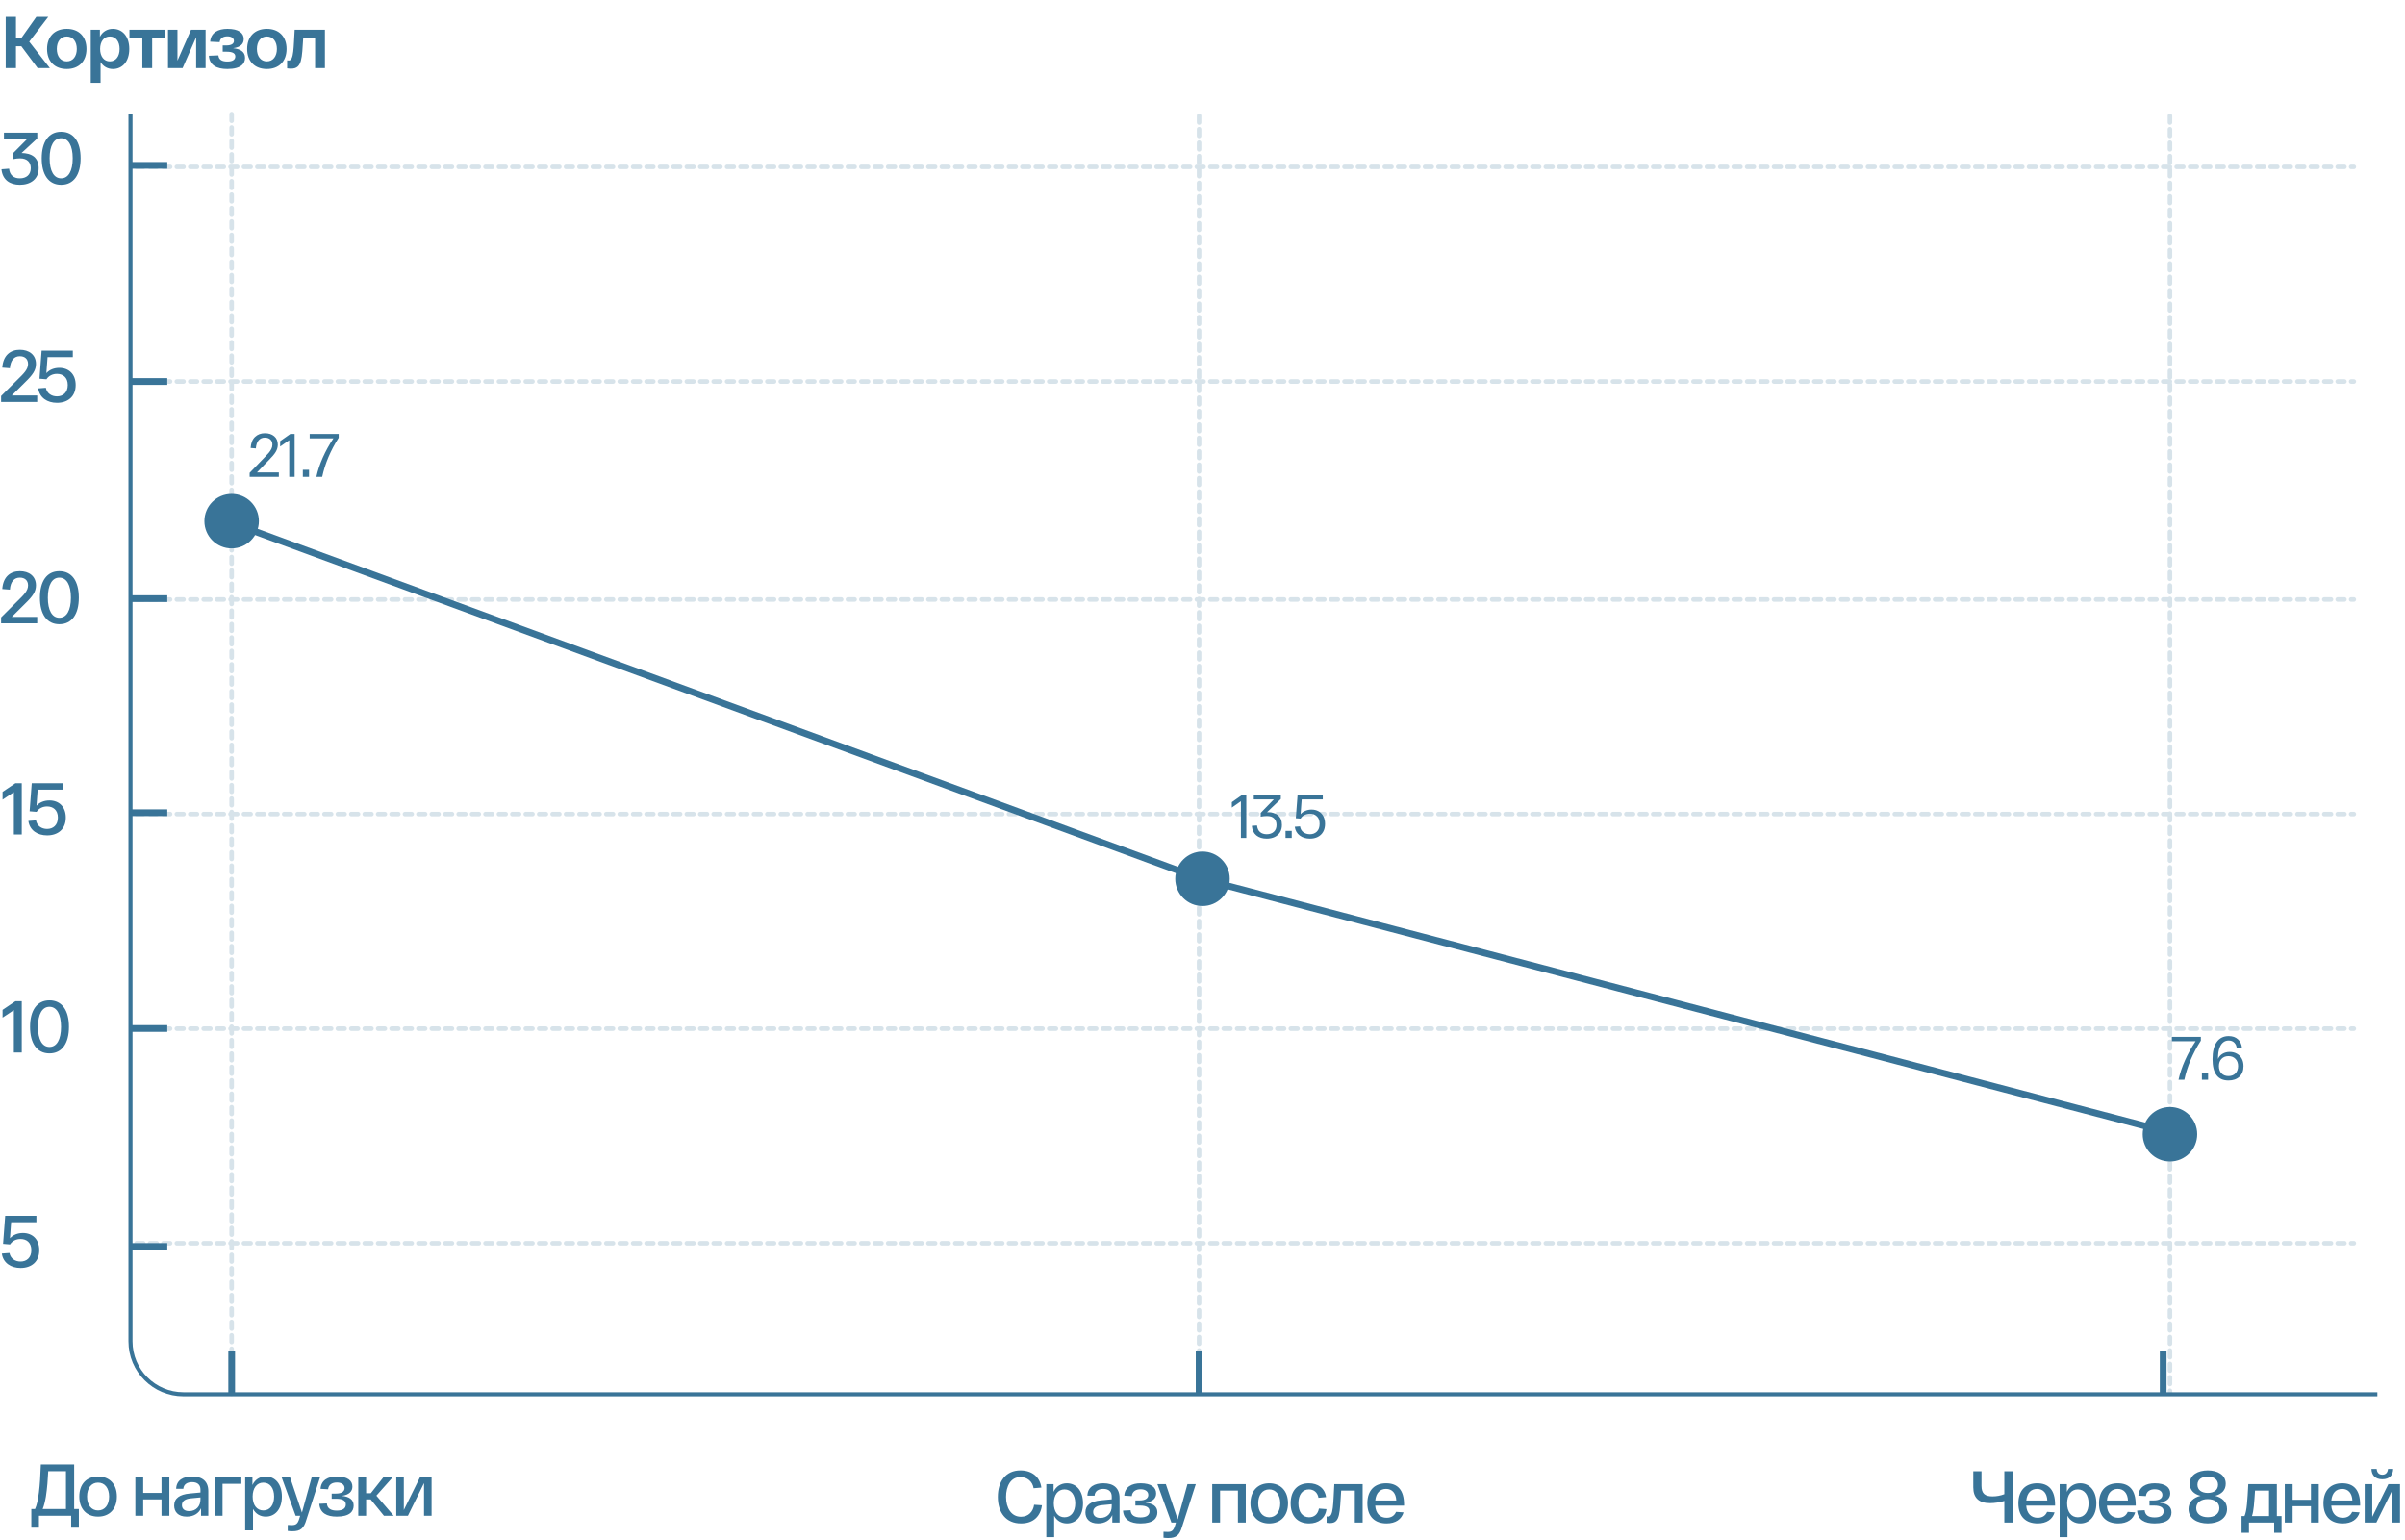 <?xml version="1.0" encoding="UTF-8"?> <svg xmlns="http://www.w3.org/2000/svg" width="706" height="452" viewBox="0 0 706 452" fill="none"><path d="M38.305 33.5V391.917V393.806C38.305 402.383 45.258 409.336 53.835 409.336H697.887" stroke="#397498" stroke-width="1.195"></path><path d="M21.773 443.022H23.149V448.505H20.891V445H11.43V448.505H9.194V443.022H10.29C11.279 440.914 11.774 436.463 11.989 429.948H21.773V443.022ZM19.365 443.022V431.926H14.161C14.053 434.141 13.86 436.958 13.473 439.388C13.236 440.807 12.914 442.097 12.527 443.022H19.365ZM23.279 439.366C23.279 435.711 25.451 433.474 28.784 433.474C32.138 433.474 34.31 435.711 34.31 439.366C34.31 443.022 32.138 445.258 28.784 445.258C25.451 445.258 23.279 443.022 23.279 439.366ZM25.558 439.366C25.558 441.817 26.805 443.452 28.784 443.452C30.783 443.452 32.031 441.817 32.031 439.366C32.031 436.915 30.783 435.28 28.784 435.28C26.805 435.28 25.558 436.915 25.558 439.366ZM39.737 445V433.732H42.038V438.312H47.414V433.732H49.715V445H47.414V440.205H42.038V445H39.737ZM51.127 442.011C51.127 439.839 52.762 438.764 55.665 438.484L58.847 438.183V437.323C58.847 436.076 58.116 435.13 56.396 435.13C54.998 435.13 53.901 435.754 53.815 437.108H51.708C51.794 434.463 53.88 433.474 56.396 433.474C59.449 433.474 61.148 434.936 61.148 437.796V445H59.019V442.807C58.331 444.312 56.869 445.258 54.805 445.258C52.267 445.258 51.127 443.817 51.127 442.011ZM53.407 441.903C53.407 442.871 54.052 443.645 55.514 443.645C57.578 443.645 58.847 442.183 58.847 440.226V439.624L55.966 439.904C54.31 440.076 53.407 440.721 53.407 441.903ZM63.027 445V433.732H70.854V435.624H65.328V445H63.027ZM71.974 449.301V433.732H74.103V435.99C74.834 434.377 76.296 433.474 77.995 433.474C80.747 433.474 82.747 435.646 82.747 439.366C82.747 443.086 80.747 445.258 78.016 445.258C76.403 445.258 75.049 444.462 74.275 443V449.301H71.974ZM74.167 439.366C74.167 441.817 75.371 443.452 77.307 443.452C79.263 443.452 80.468 441.817 80.468 439.366C80.468 436.915 79.263 435.28 77.307 435.28C75.371 435.28 74.167 436.915 74.167 439.366ZM91.498 433.732H93.949L89.949 446.14C89.197 448.742 88.207 449.559 85.842 449.559C85.477 449.559 85.004 449.537 84.466 449.473V447.709C84.896 447.731 85.348 447.752 85.692 447.752C86.853 447.752 87.412 447.387 87.864 445.839L88.121 445H86.788L82.681 433.732H85.154L88.638 444.075L91.498 433.732ZM100.333 439.173C102.355 439.366 103.817 440.14 103.817 442.011C103.817 443.688 102.72 445.258 98.871 445.258C95.947 445.258 93.925 444.204 93.732 441.495L95.947 441.387C96.076 442.893 97.151 443.495 98.871 443.495C100.699 443.495 101.516 442.785 101.516 441.688C101.516 440.635 100.699 440.011 98.677 440.011H97.366V438.506H98.57C100.419 438.506 101.15 437.796 101.15 436.893C101.15 435.861 100.247 435.237 98.893 435.237C97.538 435.237 96.463 435.84 96.312 437.237L94.097 437.108C94.269 434.528 96.312 433.474 98.893 433.474C102.032 433.474 103.451 434.7 103.451 436.442C103.451 437.796 102.591 438.85 100.333 439.173ZM115.563 445H112.703L108.811 440.205H107.477V445H105.176V433.732H107.477V438.398H108.854L112.531 433.732H115.262L110.488 439.108L115.563 445ZM123.274 433.732H126.693V445H124.478V435.409L119.747 445H116.328V433.732H118.543V443.323L123.274 433.732Z" fill="#397498"></path><path d="M292.925 439.474C292.925 434.937 295.247 431.69 299.548 431.69C303.01 431.69 305.289 433.668 305.698 436.743L303.418 436.936C303.117 434.958 301.569 433.646 299.548 433.646C296.645 433.646 295.333 436.42 295.333 439.474C295.333 442.742 296.881 445.301 299.72 445.301C301.978 445.301 303.311 443.71 303.569 441.775L305.87 441.925C305.483 445.086 303.418 447.258 299.72 447.258C295.312 447.258 292.925 444.097 292.925 439.474ZM307.154 451.301V435.732H309.283V437.99C310.014 436.377 311.476 435.474 313.175 435.474C315.927 435.474 317.927 437.646 317.927 441.366C317.927 445.086 315.927 447.258 313.196 447.258C311.583 447.258 310.229 446.462 309.455 445V451.301H307.154ZM309.347 441.366C309.347 443.817 310.551 445.452 312.487 445.452C314.443 445.452 315.648 443.817 315.648 441.366C315.648 438.915 314.443 437.28 312.487 437.28C310.551 437.28 309.347 438.915 309.347 441.366ZM318.628 444.011C318.628 441.839 320.262 440.764 323.165 440.484L326.348 440.183V439.323C326.348 438.076 325.617 437.13 323.897 437.13C322.499 437.13 321.402 437.754 321.316 439.108H319.209C319.295 436.463 321.381 435.474 323.897 435.474C326.95 435.474 328.649 436.936 328.649 439.796V447H326.52V444.807C325.832 446.312 324.37 447.258 322.305 447.258C319.768 447.258 318.628 445.817 318.628 444.011ZM320.908 443.903C320.908 444.871 321.553 445.645 323.015 445.645C325.079 445.645 326.348 444.183 326.348 442.226V441.624L323.466 441.904C321.811 442.076 320.908 442.721 320.908 443.903ZM336.269 441.173C338.291 441.366 339.753 442.14 339.753 444.011C339.753 445.688 338.656 447.258 334.807 447.258C331.883 447.258 329.861 446.204 329.668 443.495L331.883 443.387C332.012 444.893 333.087 445.495 334.807 445.495C336.635 445.495 337.452 444.785 337.452 443.688C337.452 442.635 336.635 442.011 334.613 442.011H333.302V440.506H334.506C336.355 440.506 337.086 439.796 337.086 438.893C337.086 437.861 336.183 437.237 334.829 437.237C333.474 437.237 332.399 437.84 332.248 439.237L330.033 439.108C330.205 436.528 332.248 435.474 334.829 435.474C337.968 435.474 339.387 436.7 339.387 438.442C339.387 439.796 338.527 440.85 336.269 441.173ZM348.582 435.732H351.033L347.033 448.14C346.281 450.742 345.292 451.559 342.926 451.559C342.561 451.559 342.088 451.537 341.55 451.473V449.709C341.98 449.731 342.432 449.752 342.776 449.752C343.937 449.752 344.496 449.387 344.948 447.839L345.206 447H343.872L339.765 435.732H342.238L345.722 446.075L348.582 435.732ZM355.856 447V435.732H365.704V447H363.403V437.624H358.157V447H355.856ZM367.077 441.366C367.077 437.711 369.249 435.474 372.582 435.474C375.937 435.474 378.108 437.711 378.108 441.366C378.108 445.022 375.937 447.258 372.582 447.258C369.249 447.258 367.077 445.022 367.077 441.366ZM369.357 441.366C369.357 443.817 370.604 445.452 372.582 445.452C374.582 445.452 375.829 443.817 375.829 441.366C375.829 438.915 374.582 437.28 372.582 437.28C370.604 437.28 369.357 438.915 369.357 441.366ZM378.88 441.366C378.88 437.538 380.987 435.474 384.234 435.474C386.836 435.474 388.922 436.872 389.266 439.538L387.051 439.732C386.75 438.076 385.61 437.28 384.234 437.28C382.385 437.28 381.159 438.764 381.159 441.366C381.159 443.968 382.385 445.452 384.299 445.452C385.782 445.452 386.879 444.57 387.18 442.893L389.395 443.065C389.051 445.796 386.987 447.258 384.299 447.258C380.987 447.258 378.88 445.194 378.88 441.366ZM391.691 435.732H400.012V447H397.712V437.624H393.712C393.26 444.011 393.497 447.151 390.465 447.151C390.121 447.151 389.777 447.129 389.433 447.065V445.215C389.669 445.237 389.798 445.237 389.97 445.237C391.433 445.237 391.368 441.431 391.691 435.732ZM401.393 441.366C401.393 437.366 403.694 435.474 406.898 435.474C410.274 435.474 412.166 437.431 412.166 441.753V442.033H403.694C403.866 444.42 405.177 445.602 407.048 445.602C408.468 445.602 409.371 444.936 409.822 443.86L412.016 444.011C411.435 446.011 409.715 447.258 407.048 447.258C403.694 447.258 401.393 445.387 401.393 441.366ZM403.715 440.527H409.887C409.801 438.42 408.683 437.13 406.898 437.13C405.177 437.13 403.93 438.248 403.715 440.527Z" fill="#397498"></path><path d="M81.856 138.704V140H73.288V138.812L77.446 134.51C78.094 133.838 78.574 133.322 78.886 132.962C79.198 132.59 79.456 132.206 79.66 131.81C79.864 131.402 79.966 130.982 79.966 130.55C79.966 129.878 79.762 129.368 79.354 129.02C78.946 128.66 78.412 128.48 77.752 128.48C76.996 128.48 76.384 128.744 75.916 129.272C75.46 129.788 75.19 130.58 75.106 131.648L73.576 131.522C73.672 130.082 74.098 129.002 74.854 128.282C75.61 127.55 76.576 127.184 77.752 127.184C78.88 127.184 79.792 127.478 80.488 128.066C81.196 128.654 81.55 129.482 81.55 130.55C81.55 131.294 81.346 132.002 80.938 132.674C80.542 133.334 79.852 134.156 78.868 135.14L75.43 138.704H81.856ZM86.492 127.4V140H84.908V129.236L82.244 131.09V129.506L85.232 127.4H86.492ZM88.901 137.93H90.719V140H88.901V137.93ZM99.424 127.4V128.516C97.024 132.284 95.41 136.112 94.582 140H92.872C93.28 138.128 93.91 136.238 94.762 134.33C95.614 132.41 96.652 130.532 97.876 128.696H90.91V127.4H99.424Z" fill="#397498"></path><path d="M365.86 233.4V246H364.276V235.236L361.612 237.09V235.506L364.6 233.4H365.86ZM375.128 239.34C375.92 239.964 376.316 240.912 376.316 242.184C376.316 243.036 376.124 243.768 375.74 244.38C375.356 244.98 374.828 245.436 374.156 245.748C373.484 246.06 372.716 246.216 371.852 246.216C370.628 246.216 369.62 245.904 368.828 245.28C368.048 244.644 367.598 243.702 367.478 242.454L369.008 242.346C369.104 243.222 369.404 243.87 369.908 244.29C370.412 244.71 371.06 244.92 371.852 244.92C372.716 244.92 373.412 244.68 373.94 244.2C374.468 243.72 374.732 243.048 374.732 242.184C374.732 241.392 374.492 240.756 374.012 240.276C373.532 239.796 372.83 239.556 371.906 239.556C371.354 239.556 370.748 239.628 370.088 239.772V238.656L373.94 234.696H368.054V233.4H375.992V234.57L371.924 238.476C373.328 238.44 374.396 238.728 375.128 239.34ZM377.376 243.93H379.194V246H377.376V243.93ZM384.999 237.684C385.779 237.684 386.469 237.852 387.069 238.188C387.669 238.512 388.137 238.992 388.473 239.628C388.809 240.264 388.977 241.014 388.977 241.878C388.977 242.79 388.785 243.576 388.401 244.236C388.029 244.884 387.507 245.376 386.835 245.712C386.175 246.048 385.413 246.216 384.549 246.216C383.361 246.216 382.359 245.91 381.543 245.298C380.727 244.686 380.241 243.828 380.085 242.724L381.633 242.616C381.753 243.36 382.077 243.93 382.605 244.326C383.145 244.722 383.793 244.92 384.549 244.92C385.365 244.92 386.037 244.662 386.565 244.146C387.105 243.618 387.375 242.862 387.375 241.878C387.375 240.894 387.105 240.15 386.565 239.646C386.037 239.142 385.371 238.89 384.567 238.89C384.003 238.89 383.469 239.016 382.965 239.268C382.473 239.508 382.083 239.862 381.795 240.33L380.391 240.222L380.913 233.4H388.311V234.696H382.119L381.795 239.016C382.167 238.596 382.635 238.272 383.199 238.044C383.763 237.804 384.363 237.684 384.999 237.684Z" fill="#397498"></path><path d="M646.072 304.4V305.516C643.672 309.284 642.058 313.112 641.23 317H639.52C639.928 315.128 640.558 313.238 641.41 311.33C642.262 309.41 643.3 307.532 644.524 305.696H637.558V304.4H646.072ZM646.379 314.93H648.197V317H646.379V314.93ZM654.543 308.828C655.311 308.828 656.001 308.996 656.613 309.332C657.225 309.656 657.705 310.13 658.053 310.754C658.413 311.378 658.593 312.122 658.593 312.986C658.593 314.306 658.197 315.344 657.405 316.1C656.613 316.844 655.539 317.216 654.183 317.216C651.063 317.216 649.503 315.134 649.503 310.97C649.503 308.762 649.911 307.082 650.727 305.93C651.555 304.766 652.725 304.184 654.237 304.184C655.365 304.184 656.271 304.496 656.955 305.12C657.651 305.744 658.047 306.59 658.143 307.658L656.613 307.766C656.553 307.082 656.313 306.53 655.893 306.11C655.473 305.69 654.921 305.48 654.237 305.48C653.649 305.48 653.133 305.648 652.689 305.984C652.245 306.32 651.891 306.812 651.627 307.46C651.447 307.904 651.315 308.396 651.231 308.936C651.159 309.476 651.117 310.13 651.105 310.898C651.393 310.238 651.843 309.728 652.455 309.368C653.067 309.008 653.763 308.828 654.543 308.828ZM654.183 315.92C655.035 315.92 655.719 315.656 656.235 315.128C656.751 314.588 657.009 313.874 657.009 312.986C657.009 312.11 656.751 311.408 656.235 310.88C655.719 310.34 655.035 310.07 654.183 310.07C653.331 310.07 652.647 310.34 652.131 310.88C651.627 311.408 651.375 312.11 651.375 312.986C651.375 313.874 651.627 314.588 652.131 315.128C652.647 315.656 653.331 315.92 654.183 315.92Z" fill="#397498"></path><path d="M588.386 431.948H590.795V447H588.386V440.656C587.074 441.065 585.462 441.302 584.215 441.302C580.946 441.302 579.269 439.775 579.269 436.657V431.948H581.677V436.227C581.677 438.549 582.752 439.323 584.924 439.323C586.107 439.323 587.289 439.108 588.386 438.678V431.948ZM592.51 441.366C592.51 437.366 594.811 435.474 598.015 435.474C601.391 435.474 603.283 437.431 603.283 441.753V442.033H594.811C594.983 444.42 596.294 445.602 598.165 445.602C599.584 445.602 600.487 444.936 600.939 443.86L603.132 444.011C602.552 446.011 600.831 447.258 598.165 447.258C594.811 447.258 592.51 445.387 592.51 441.366ZM594.832 440.527H601.004C600.917 438.42 599.799 437.13 598.015 437.13C596.294 437.13 595.047 438.248 594.832 440.527ZM604.62 451.301V435.732H606.749V437.99C607.48 436.377 608.942 435.474 610.641 435.474C613.394 435.474 615.394 437.646 615.394 441.366C615.394 445.086 613.394 447.258 610.663 447.258C609.05 447.258 607.695 446.462 606.921 445V451.301H604.62ZM606.814 441.366C606.814 443.817 608.018 445.452 609.953 445.452C611.91 445.452 613.114 443.817 613.114 441.366C613.114 438.915 611.91 437.28 609.953 437.28C608.018 437.28 606.814 438.915 606.814 441.366ZM616.178 441.366C616.178 437.366 618.479 435.474 621.683 435.474C625.059 435.474 626.951 437.431 626.951 441.753V442.033H618.479C618.651 444.42 619.962 445.602 621.833 445.602C623.252 445.602 624.156 444.936 624.607 443.86L626.8 444.011C626.22 446.011 624.5 447.258 621.833 447.258C618.479 447.258 616.178 445.387 616.178 441.366ZM618.5 440.527H624.672C624.586 438.42 623.467 437.13 621.683 437.13C619.962 437.13 618.715 438.248 618.5 440.527ZM633.967 441.173C635.988 441.366 637.45 442.14 637.45 444.011C637.45 445.688 636.354 447.258 632.505 447.258C629.58 447.258 627.559 446.204 627.365 443.495L629.58 443.387C629.709 444.893 630.784 445.495 632.505 445.495C634.332 445.495 635.15 444.785 635.15 443.688C635.15 442.635 634.332 442.011 632.311 442.011H630.999V440.506H632.204C634.053 440.506 634.784 439.796 634.784 438.893C634.784 437.861 633.881 437.237 632.526 437.237C631.171 437.237 630.096 437.84 629.946 439.237L627.731 439.108C627.903 436.528 629.946 435.474 632.526 435.474C635.666 435.474 637.085 436.7 637.085 438.442C637.085 439.796 636.225 440.85 633.967 441.173ZM650.278 439.151C652.364 439.667 653.761 441.001 653.761 443.043C653.761 445.839 651.138 447.258 648.106 447.258C645.053 447.258 642.451 445.839 642.451 443.043C642.451 441.001 643.848 439.667 645.977 439.151C644.042 438.678 642.816 437.495 642.816 435.603C642.816 432.958 645.268 431.69 648.106 431.69C650.944 431.69 653.374 432.958 653.374 435.603C653.374 437.495 652.192 438.657 650.278 439.151ZM645.074 435.904C645.074 437.474 646.321 438.313 648.106 438.313C649.891 438.313 651.117 437.474 651.117 435.904C651.117 434.356 649.891 433.517 648.106 433.517C646.321 433.517 645.074 434.356 645.074 435.904ZM648.106 445.43C650.02 445.43 651.504 444.506 651.504 442.764C651.504 441.044 650.02 440.119 648.106 440.119C646.192 440.119 644.708 441.044 644.708 442.764C644.708 444.506 646.192 445.43 648.106 445.43ZM668.385 445.108H669.762V450.01H667.59V447H660.193V450.01H658.021V445.108H658.881C659.591 443.538 659.741 440.484 659.999 435.732H668.385V445.108ZM666.085 445.108V437.624H661.977C661.719 441.323 661.612 443.538 661.074 445.108H666.085ZM670.712 447V435.732H673.012V440.312H678.388V435.732H680.689V447H678.388V442.205H673.012V447H670.712ZM682.059 441.366C682.059 437.366 684.36 435.474 687.564 435.474C690.94 435.474 692.832 437.431 692.832 441.753V442.033H684.36C684.532 444.42 685.844 445.602 687.714 445.602C689.134 445.602 690.037 444.936 690.488 443.86L692.682 444.011C692.101 446.011 690.381 447.258 687.714 447.258C684.36 447.258 682.059 445.387 682.059 441.366ZM684.381 440.527H690.553C690.467 438.42 689.349 437.13 687.564 437.13C685.844 437.13 684.596 438.248 684.381 440.527ZM699.352 434.291C697.202 434.291 696.212 433.044 696.148 431.259H697.675C697.739 432.034 698.148 432.958 699.352 432.958C700.556 432.958 700.943 432.034 701.029 431.259H702.534C702.47 433.044 701.502 434.291 699.352 434.291ZM701.115 435.732H704.534V447H702.319V437.409L697.589 447H694.17V435.732H696.385V445.323L701.115 435.732Z" fill="#397498"></path><path d="M6.731 362.001C9.505 362.001 11.526 363.829 11.526 367.033C11.526 370.43 9.225 372.258 6.042 372.258C3.226 372.258 0.925 370.796 0.538 368.022L2.774 367.85C3.096 369.549 4.494 370.366 6.042 370.366C7.784 370.366 9.203 369.269 9.203 367.033C9.203 364.753 7.741 363.764 6.042 363.764C4.795 363.764 3.634 364.28 2.946 365.355L0.903 365.183L1.527 356.948H10.687V358.84H3.269L2.924 363.549C3.849 362.538 5.204 362.001 6.731 362.001Z" fill="#397498"></path><path d="M4.516 293.948H6.387V309H4.064V296.571L0.753 298.764V296.485L4.516 293.948ZM8.824 301.474C8.824 296.657 10.845 293.69 14.522 293.69C18.221 293.69 20.242 296.657 20.242 301.474C20.242 306.291 18.221 309.258 14.522 309.258C10.845 309.258 8.824 306.291 8.824 301.474ZM11.146 301.474C11.146 305.215 12.415 307.366 14.522 307.366C16.651 307.366 17.92 305.215 17.92 301.474C17.92 297.732 16.651 295.582 14.522 295.582C12.415 295.582 11.146 297.732 11.146 301.474Z" fill="#397498"></path><path d="M4.516 229.948H6.387V245H4.064V232.571L0.753 234.764V232.485L4.516 229.948ZM14.522 235.001C17.296 235.001 19.317 236.829 19.317 240.033C19.317 243.43 17.017 245.258 13.834 245.258C11.017 245.258 8.716 243.796 8.329 241.022L10.566 240.85C10.888 242.549 12.286 243.366 13.834 243.366C15.576 243.366 16.995 242.269 16.995 240.033C16.995 237.753 15.533 236.764 13.834 236.764C12.587 236.764 11.426 237.28 10.738 238.355L8.695 238.183L9.318 229.948H18.479V231.84H11.06L10.716 236.549C11.641 235.538 12.995 235.001 14.522 235.001Z" fill="#397498"></path><path d="M3.462 181.108H10.924V183H0.323V181.258L5.204 176.398C6.967 174.678 8.236 173.452 8.236 171.861C8.236 170.356 7.225 169.582 5.827 169.582C4.258 169.582 3.096 170.636 2.903 173.108L0.667 172.936C0.925 169.281 3.075 167.69 5.827 167.69C8.472 167.69 10.558 169.109 10.558 171.861C10.558 173.667 9.655 175.022 7.333 177.259L3.462 181.108ZM11.722 175.474C11.722 170.657 13.743 167.69 17.42 167.69C21.119 167.69 23.14 170.657 23.14 175.474C23.14 180.291 21.119 183.258 17.42 183.258C13.743 183.258 11.722 180.291 11.722 175.474ZM14.044 175.474C14.044 179.215 15.313 181.366 17.42 181.366C19.549 181.366 20.818 179.215 20.818 175.474C20.818 171.732 19.549 169.582 17.42 169.582C15.313 169.582 14.044 171.732 14.044 175.474Z" fill="#397498"></path><path d="M9.978 46.001C10.902 46.775 11.354 47.936 11.354 49.377C11.354 52.645 8.902 54.258 5.827 54.258C2.903 54.258 0.731 52.817 0.43 49.699L2.666 49.527C2.881 51.527 4.107 52.366 5.827 52.366C7.72 52.366 9.031 51.312 9.031 49.377C9.031 47.7 8.042 46.495 5.892 46.495C5.354 46.495 4.623 46.56 3.677 46.753V45.141L7.956 40.84H1.161V38.948H10.945V40.646L6.322 44.925C7.72 44.947 9.053 45.248 9.978 46.001ZM12.247 46.474C12.247 41.657 14.268 38.69 17.945 38.69C21.644 38.69 23.665 41.657 23.665 46.474C23.665 51.291 21.644 54.258 17.945 54.258C14.268 54.258 12.247 51.291 12.247 46.474ZM14.569 46.474C14.569 50.215 15.838 52.366 17.945 52.366C20.074 52.366 21.343 50.215 21.343 46.474C21.343 42.732 20.074 40.582 17.945 40.582C15.838 40.582 14.569 42.732 14.569 46.474Z" fill="#397498"></path><path d="M3.462 116.108H10.924V118H0.323V116.258L5.204 111.398C6.967 109.678 8.236 108.452 8.236 106.861C8.236 105.356 7.225 104.582 5.827 104.582C4.258 104.582 3.096 105.636 2.903 108.108L0.667 107.936C0.925 104.281 3.075 102.69 5.827 102.69C8.472 102.69 10.558 104.109 10.558 106.861C10.558 108.667 9.655 110.022 7.333 112.259L3.462 116.108ZM17.42 108.001C20.194 108.001 22.215 109.829 22.215 113.033C22.215 116.43 19.915 118.258 16.732 118.258C13.915 118.258 11.614 116.796 11.227 114.022L13.463 113.85C13.786 115.549 15.184 116.366 16.732 116.366C18.474 116.366 19.893 115.269 19.893 113.033C19.893 110.753 18.431 109.764 16.732 109.764C15.485 109.764 14.324 110.28 13.636 111.355L11.593 111.183L12.216 102.948H21.377V104.84H13.958L13.614 109.549C14.539 108.538 15.893 108.001 17.42 108.001Z" fill="#397498"></path><g opacity="0.2"><path d="M40.086 239H690.977" stroke="#397498" stroke-width="1.341" stroke-linecap="round" stroke-dasharray="1.97 1.97"></path><path d="M40.086 302H690.977" stroke="#397498" stroke-width="1.341" stroke-linecap="round" stroke-dasharray="1.97 1.97"></path><path d="M40.086 365H690.977" stroke="#397498" stroke-width="1.341" stroke-linecap="round" stroke-dasharray="1.97 1.97"></path><path d="M40.086 176H690.977" stroke="#397498" stroke-width="1.341" stroke-linecap="round" stroke-dasharray="1.97 1.97"></path><path d="M40.086 112H690.977" stroke="#397498" stroke-width="1.341" stroke-linecap="round" stroke-dasharray="1.97 1.97"></path><path d="M40.086 49H690.977" stroke="#397498" stroke-width="1.341" stroke-linecap="round" stroke-dasharray="1.97 1.97"></path><path d="M68 33.5V409.196" stroke="#397498" stroke-width="1.341" stroke-linecap="round" stroke-dasharray="1.97 1.97"></path><path d="M352 34L352 409" stroke="#397498" stroke-width="1.341" stroke-linecap="round" stroke-dasharray="1.97 1.97"></path><path d="M637 34L637 409" stroke="#397498" stroke-width="1.341" stroke-linecap="round" stroke-dasharray="1.97 1.97"></path></g><path d="M68 153.5L352.5 258L637 332.5" stroke="#397498" stroke-width="1.975"></path><circle cx="68" cy="153" r="7.506" fill="#397498" stroke="#397498" stroke-width="0.987"></circle><circle cx="637" cy="333" r="7.506" fill="#397498" stroke="#397498" stroke-width="0.987"></circle><circle cx="353" cy="258" r="7.506" fill="#397498" stroke="#397498" stroke-width="0.987"></circle><line x1="68.013" y1="409.196" x2="68.013" y2="396.505" stroke="#397498" stroke-width="1.975"></line><line x1="352.013" y1="409.196" x2="352.013" y2="396.505" stroke="#397498" stroke-width="1.975"></line><line x1="38.086" y1="301.95" x2="49.109" y2="301.95" stroke="#397498" stroke-width="1.975"></line><line x1="38.086" y1="365.95" x2="49.109" y2="365.95" stroke="#397498" stroke-width="1.975"></line><line x1="38.086" y1="238.605" x2="49.109" y2="238.605" stroke="#397498" stroke-width="1.975"></line><line x1="38.086" y1="175.751" x2="49.109" y2="175.751" stroke="#397498" stroke-width="1.975"></line><line x1="38.086" y1="112.002" x2="49.109" y2="112.002" stroke="#397498" stroke-width="1.975"></line><line x1="38.086" y1="48.552" x2="49.109" y2="48.552" stroke="#397498" stroke-width="1.975"></line><line x1="635.013" y1="409.196" x2="635.013" y2="396.505" stroke="#397498" stroke-width="1.975"></line><path d="M14.644 20H11.053L6.258 13.57H4.688V20H1.677V4.948H4.688V11.27H6.193L10.666 4.948H14.171L8.58 12.237L14.644 20ZM13.816 14.366C13.816 10.71 16.073 8.474 19.6 8.474C23.127 8.474 25.384 10.71 25.384 14.366C25.384 18.022 23.127 20.258 19.6 20.258C16.073 20.258 13.816 18.022 13.816 14.366ZM16.676 14.366C16.676 16.516 17.794 18.022 19.6 18.022C21.428 18.022 22.546 16.516 22.546 14.366C22.546 12.216 21.428 10.71 19.6 10.71C17.794 10.71 16.676 12.216 16.676 14.366ZM26.639 24.301V8.732H29.327V10.796C30.122 9.248 31.542 8.474 33.133 8.474C35.907 8.474 37.95 10.646 37.95 14.366C37.95 18.086 35.907 20.258 33.154 20.258C31.671 20.258 30.337 19.57 29.52 18.215V24.301H26.639ZM29.391 14.366C29.391 16.538 30.488 18.022 32.251 18.022C34.014 18.022 35.111 16.538 35.111 14.366C35.111 12.194 34.014 10.71 32.251 10.71C30.488 10.71 29.391 12.194 29.391 14.366ZM38.001 11.098V8.732H48.408V11.098H44.667V20H41.785V11.098H38.001ZM56.072 8.732H60.351V20H57.577V10.925L53.599 20H49.32V8.732H52.094V17.807L56.072 8.732ZM68.431 14.151C70.388 14.366 71.936 15.076 71.936 16.989C71.936 18.581 70.883 20.258 66.733 20.258C63.636 20.258 61.507 19.161 61.314 16.366L64.109 16.258C64.217 17.527 65.163 18.065 66.733 18.065C68.345 18.065 69.076 17.484 69.076 16.581C69.076 15.678 68.324 15.183 66.561 15.183H65.378V13.334H66.432C68.044 13.334 68.668 12.753 68.668 12.001C68.668 11.162 67.894 10.668 66.754 10.668C65.593 10.668 64.625 11.141 64.475 12.366L61.701 12.237C61.894 9.528 64.088 8.474 66.754 8.474C70.109 8.474 71.549 9.7 71.549 11.442C71.549 12.796 70.732 13.829 68.431 14.151ZM72.555 14.366C72.555 10.71 74.813 8.474 78.34 8.474C81.866 8.474 84.124 10.71 84.124 14.366C84.124 18.022 81.866 20.258 78.34 20.258C74.813 20.258 72.555 18.022 72.555 14.366ZM75.415 14.366C75.415 16.516 76.534 18.022 78.34 18.022C80.168 18.022 81.286 16.516 81.286 14.366C81.286 12.216 80.168 10.71 78.34 10.71C76.534 10.71 75.415 12.216 75.415 14.366ZM86.501 8.732H95.382V20H92.501V11.098H89.017C88.609 16.989 88.759 20.151 85.491 20.151C85.061 20.151 84.652 20.129 84.286 20.064V17.721C84.523 17.764 84.652 17.764 84.802 17.764C86.286 17.764 86.179 13.764 86.501 8.732Z" fill="#397498"></path></svg> 
